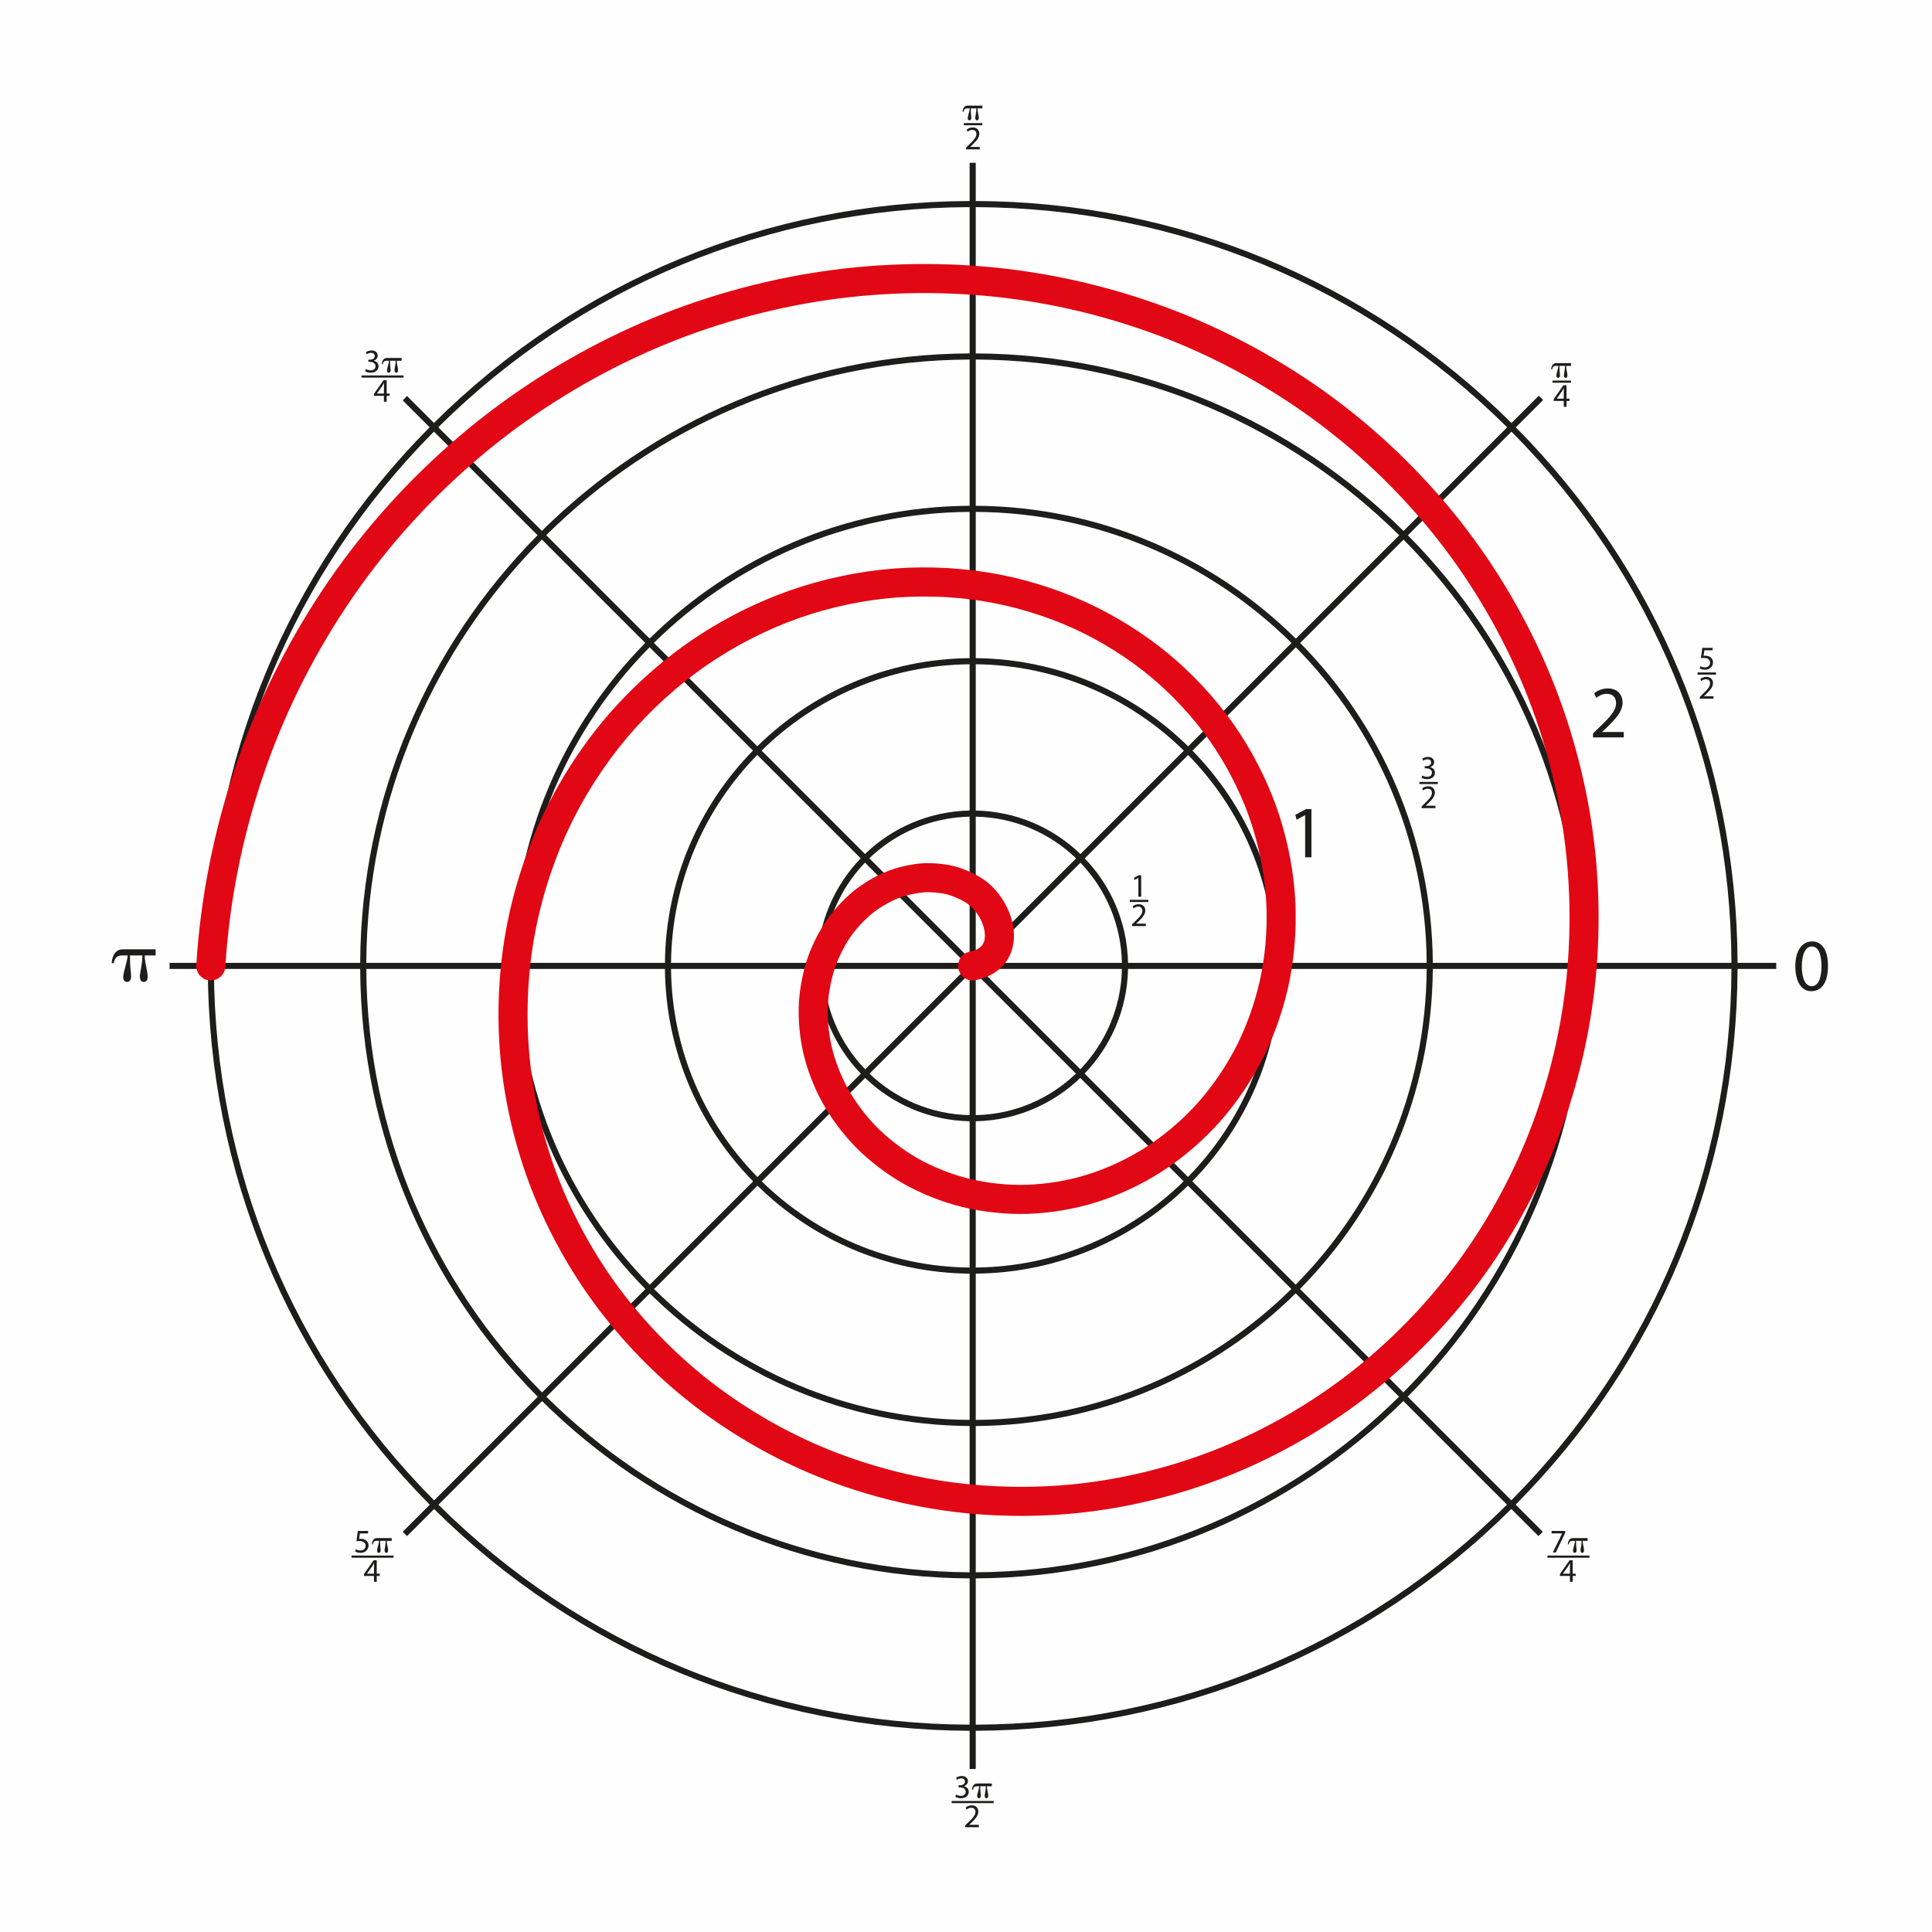 <?xml version="1.0" encoding="UTF-8"?>
<!-- Generated by Pixelmator Pro 3.7 -->
<svg width="2633" height="2633" viewBox="0 0 2633 2633" xmlns="http://www.w3.org/2000/svg">
    <g id="Archimedean-spiral-on-white-background">
        <path id="Path" fill="#fefefe" stroke="none" d="M 2633.114 2633.262 L -2091.295 2633.262 L -2091.295 -0.596 L 2633.114 -0.596 L 2633.114 2633.262 Z"/>
        <g id="Group">
            <path id="path1" fill="#1d1d1b" stroke="none" d="M 1778.678 1111.012 L 1778.474 1111.012 L 1767.065 1117.17 L 1765.348 1110.406 L 1779.687 1102.734 L 1787.259 1102.734 L 1787.259 1168.359 L 1778.678 1168.359 L 1778.678 1111.012 Z"/>
        </g>
        <g id="g1">
            <path id="path2" fill="#1d1d1b" stroke="none" d="M 2491.247 1316.229 C 2491.247 1338.541 2482.967 1350.858 2468.428 1350.858 C 2455.606 1350.858 2446.923 1338.844 2446.719 1317.136 C 2446.719 1295.127 2456.213 1283.011 2469.539 1283.011 C 2483.369 1283.011 2491.247 1295.328 2491.247 1316.229 Z M 2455.606 1317.238 C 2455.606 1334.299 2460.855 1343.992 2468.932 1343.992 C 2478.019 1343.992 2482.36 1333.392 2482.36 1316.632 C 2482.36 1300.478 2478.222 1289.876 2469.034 1289.876 C 2461.258 1289.876 2455.606 1299.367 2455.606 1317.238 Z"/>
        </g>
        <g id="g2">
            <path id="path3" fill="#1d1d1b" stroke="none" d="M 2141.043 498.622 L 2134.33 498.622 C 2134.33 503.446 2136.132 507.907 2136.132 511.47 C 2136.132 513.407 2135.68 514.896 2133.695 514.896 C 2131.713 514.896 2131.351 512.913 2131.351 511.378 C 2131.351 509.035 2132.885 504.302 2132.885 498.622 L 2125.268 498.622 C 2125.268 507.051 2125.988 509.08 2125.988 511.785 C 2125.988 513.091 2125.357 514.896 2123.465 514.896 C 2121.797 514.896 2121.122 513.633 2121.122 511.964 C 2121.122 508.719 2123.823 502.048 2123.823 498.622 L 2120.218 498.622 C 2117.695 498.622 2115.938 499.885 2115.307 503.356 L 2114.042 503.356 C 2114.314 498.396 2116.702 494.836 2120.849 494.836 L 2141.043 494.836 L 2141.043 498.622 Z"/>
        </g>
        <g id="g3">
            <path id="path4" fill="#1d1d1b" stroke="none" d="M 2171.032 1004.948 L 2171.032 999.495 L 2177.998 992.73 C 2194.758 976.78 2202.331 968.298 2202.432 958.404 C 2202.432 951.741 2199.202 945.583 2189.408 945.583 C 2183.451 945.583 2178.502 948.61 2175.475 951.135 L 2172.647 944.875 C 2177.188 941.037 2183.65 938.212 2191.227 938.212 C 2205.362 938.212 2211.315 947.904 2211.315 957.293 C 2211.315 969.409 2202.53 979.203 2188.699 992.529 L 2183.451 997.375 L 2183.451 997.576 L 2212.931 997.576 L 2212.931 1004.948 L 2171.032 1004.948 Z"/>
        </g>
        <g id="g4">
            <path id="path5" fill="#1d1d1b" stroke="none" d="M 1551.424 1196.5 L 1551.334 1196.5 L 1546.24 1199.251 L 1545.474 1196.23 L 1551.875 1192.803 L 1555.256 1192.803 L 1555.256 1222.104 L 1551.424 1222.104 L 1551.424 1196.5 Z"/>
        </g>
        <g id="g5">
            <path id="path6" fill="#1d1d1b" stroke="none" d="M 1542.87 1262.074 L 1542.87 1259.641 L 1545.983 1256.62 C 1553.466 1249.497 1556.843 1245.711 1556.892 1241.294 C 1556.892 1238.319 1555.448 1235.569 1551.074 1235.569 C 1548.416 1235.569 1546.207 1236.922 1544.856 1238.049 L 1543.594 1235.253 C 1545.621 1233.54 1548.506 1232.279 1551.887 1232.279 C 1558.198 1232.279 1560.855 1236.606 1560.855 1240.797 C 1560.855 1246.207 1556.937 1250.579 1550.76 1256.53 L 1548.416 1258.693 L 1548.416 1258.785 L 1561.58 1258.785 L 1561.58 1262.074 L 1542.87 1262.074 Z"/>
        </g>
        <g id="g6">
            <path id="path7" fill="#1d1d1b" stroke="none" d="M 1564.956 1229.255 L 1539.749 1229.255 L 1539.749 1226.325 L 1564.956 1226.325 L 1564.956 1229.255 Z"/>
        </g>
        <g id="g7">
            <path id="path8" fill="#1d1d1b" stroke="none" d="M 2333.971 886.262 L 2322.79 886.262 L 2321.663 893.79 C 2322.338 893.7 2322.973 893.609 2324.051 893.609 C 2326.305 893.609 2328.559 894.105 2330.362 895.188 C 2332.661 896.494 2334.557 899.019 2334.557 902.715 C 2334.557 908.44 2330.004 912.723 2323.648 912.723 C 2320.446 912.723 2317.74 911.822 2316.344 910.919 L 2317.337 907.9 C 2318.554 908.62 2320.942 909.523 2323.604 909.523 C 2327.343 909.523 2330.545 907.088 2330.545 903.167 C 2330.501 899.379 2327.974 896.675 2322.114 896.675 C 2320.446 896.675 2319.14 896.856 2318.057 896.99 L 2319.949 882.926 L 2333.971 882.926 L 2333.971 886.262 Z"/>
        </g>
        <g id="g8">
            <path id="path9" fill="#1d1d1b" stroke="none" d="M 2316.54 952.197 L 2316.54 949.763 L 2319.648 946.742 C 2327.131 939.619 2330.513 935.833 2330.557 931.416 C 2330.557 928.442 2329.117 925.691 2324.743 925.691 C 2322.082 925.691 2319.876 927.044 2318.521 928.171 L 2317.26 925.376 C 2319.29 923.663 2322.175 922.401 2325.553 922.401 C 2331.864 922.401 2334.525 926.729 2334.525 930.92 C 2334.525 936.33 2330.602 940.702 2324.426 946.652 L 2322.082 948.815 L 2322.082 948.907 L 2335.245 948.907 L 2335.245 952.197 L 2316.54 952.197 Z"/>
        </g>
        <g id="g9">
            <path id="path10" fill="#1d1d1b" stroke="none" d="M 2338.631 919.376 L 2313.42 919.376 L 2313.42 916.446 L 2338.631 916.446 L 2338.631 919.376 Z"/>
        </g>
        <g id="g10">
            <path id="path11" fill="#1d1d1b" stroke="none" d="M 2131.151 554.414 L 2131.151 546.435 L 2117.536 546.435 L 2117.536 543.82 L 2130.61 525.113 L 2134.891 525.113 L 2134.891 543.326 L 2138.993 543.326 L 2138.993 546.435 L 2134.891 546.435 L 2134.891 554.414 L 2131.151 554.414 Z M 2131.151 543.326 L 2131.151 533.544 C 2131.151 532.01 2131.197 530.478 2131.286 528.946 L 2131.151 528.946 C 2130.248 530.66 2129.528 531.921 2128.714 533.274 L 2121.548 543.235 L 2121.548 543.326 L 2131.151 543.326 Z"/>
        </g>
        <g id="g11">
            <path id="path12" fill="#1d1d1b" stroke="none" d="M 2140.979 521.595 L 2115.768 521.595 L 2115.768 518.665 L 2140.979 518.665 L 2140.979 521.595 Z"/>
        </g>
        <g id="g12">
            <path id="path13" fill="#1d1d1b" stroke="none" d="M 1338.813 147.721 L 1332.095 147.721 C 1332.095 152.545 1333.898 157.006 1333.898 160.569 C 1333.898 162.505 1333.447 163.995 1331.465 163.995 C 1329.483 163.995 1329.121 162.011 1329.121 160.477 C 1329.121 158.133 1330.655 153.401 1330.655 147.721 L 1323.034 147.721 C 1323.034 156.15 1323.758 158.178 1323.758 160.884 C 1323.758 162.19 1323.127 163.995 1321.231 163.995 C 1319.563 163.995 1318.888 162.731 1318.888 161.063 C 1318.888 157.818 1321.594 151.147 1321.594 147.721 L 1317.988 147.721 C 1315.461 147.721 1313.704 148.984 1313.073 152.455 L 1311.812 152.455 C 1312.08 147.495 1314.473 143.935 1318.619 143.935 L 1338.813 143.935 L 1338.813 147.721 Z"/>
        </g>
        <g id="g13">
            <path id="path14" fill="#1d1d1b" stroke="none" d="M 212.125 1302.119 L 197.224 1302.119 C 197.224 1312.821 201.224 1322.721 201.224 1330.623 C 201.224 1334.922 200.223 1338.224 195.822 1338.224 C 191.424 1338.224 190.622 1333.823 190.622 1330.421 C 190.622 1325.221 194.024 1314.721 194.024 1302.119 L 177.121 1302.119 C 177.121 1320.82 178.722 1325.321 178.722 1331.323 C 178.722 1334.222 177.323 1338.224 173.122 1338.224 C 169.421 1338.224 167.921 1335.422 167.921 1331.721 C 167.921 1324.521 173.921 1309.72 173.921 1302.119 L 165.921 1302.119 C 160.32 1302.119 156.42 1304.921 155.02 1312.622 L 152.219 1312.622 C 152.819 1301.619 158.121 1293.719 167.321 1293.719 L 212.125 1293.719 L 212.125 1302.119 Z"/>
        </g>
        <g id="g14">
            <path id="path15" fill="#1d1d1b" stroke="none" d="M 1316.658 203.513 L 1316.658 201.08 L 1319.771 198.058 C 1327.253 190.936 1330.631 187.15 1330.679 182.732 C 1330.679 179.758 1329.235 177.008 1324.861 177.008 C 1322.204 177.008 1319.994 178.36 1318.644 179.488 L 1317.382 176.692 C 1319.409 174.979 1322.293 173.718 1325.675 173.718 C 1331.986 173.718 1334.643 178.045 1334.643 182.236 C 1334.643 187.646 1330.724 192.018 1324.548 197.969 L 1322.204 200.132 L 1322.204 200.223 L 1335.367 200.223 L 1335.367 203.513 L 1316.658 203.513 Z"/>
        </g>
        <g id="g15">
            <path id="path16" fill="#1d1d1b" stroke="none" d="M 1338.75 170.693 L 1313.539 170.693 L 1313.539 167.763 L 1338.75 167.763 L 1338.75 170.693 Z"/>
        </g>
        <g id="g16">
            <path id="path17" fill="#1d1d1b" stroke="none" d="M 498.673 502.899 C 499.8 503.621 502.412 504.748 505.163 504.748 C 510.257 504.748 511.836 501.501 511.791 499.067 C 511.746 494.966 508.048 493.208 504.219 493.208 L 502.01 493.208 L 502.01 490.232 L 504.219 490.232 C 507.104 490.232 510.754 488.745 510.754 485.274 C 510.754 482.93 509.264 480.857 505.615 480.857 C 503.271 480.857 501.016 481.893 499.755 482.795 L 498.717 479.911 C 500.251 478.784 503.226 477.656 506.379 477.656 C 512.149 477.656 514.766 481.083 514.766 484.643 C 514.766 487.662 512.963 490.232 509.354 491.54 L 509.354 491.63 C 512.963 492.352 515.893 495.055 515.893 499.157 C 515.893 503.844 512.239 507.948 505.208 507.948 C 501.92 507.948 499.035 506.91 497.59 505.965 L 498.673 502.899 Z"/>
            <path id="path18" fill="#1d1d1b" stroke="none" d="M 547.362 491.63 L 540.644 491.63 C 540.644 496.453 542.447 500.915 542.447 504.478 C 542.447 506.414 541.996 507.903 540.014 507.903 C 538.032 507.903 537.67 505.92 537.67 504.386 C 537.67 502.042 539.204 497.31 539.204 491.63 L 531.583 491.63 C 531.583 500.058 532.307 502.087 532.307 504.792 C 532.307 506.099 531.677 507.903 529.78 507.903 C 528.112 507.903 527.437 506.64 527.437 504.972 C 527.437 501.727 530.142 495.055 530.142 491.63 L 526.537 491.63 C 524.011 491.63 522.253 492.893 521.622 496.364 L 520.361 496.364 C 520.629 491.404 523.021 487.843 527.168 487.843 L 547.362 487.843 L 547.362 491.63 Z"/>
        </g>
        <g id="g17">
            <path id="path19" fill="#1d1d1b" stroke="none" d="M 523.243 547.422 L 523.243 539.442 L 509.628 539.442 L 509.628 536.828 L 522.702 518.121 L 526.983 518.121 L 526.983 536.334 L 531.086 536.334 L 531.086 539.442 L 526.983 539.442 L 526.983 547.422 L 523.243 547.422 Z M 523.243 536.334 L 523.243 526.552 C 523.243 525.018 523.288 523.486 523.378 521.954 L 523.243 521.954 C 522.34 523.667 521.62 524.928 520.808 526.281 L 513.641 536.242 L 513.641 536.334 L 523.243 536.334 Z"/>
        </g>
        <g id="g18">
            <path id="path20" fill="#1d1d1b" stroke="none" d="M 549.88 514.602 L 492.638 514.602 L 492.638 511.672 L 549.88 511.672 L 549.88 514.602 Z"/>
        </g>
        <g id="g19">
            <path id="path21" fill="#1d1d1b" stroke="none" d="M 1303.019 2445.666 C 1304.146 2446.388 1306.762 2447.516 1309.513 2447.516 C 1314.603 2447.516 1316.181 2444.269 1316.137 2441.835 C 1316.092 2437.733 1312.394 2435.975 1308.564 2435.975 L 1306.355 2435.975 L 1306.355 2432.999 L 1308.564 2432.999 C 1311.449 2432.999 1315.099 2431.511 1315.099 2428.041 C 1315.099 2425.697 1313.614 2423.624 1309.96 2423.624 C 1307.616 2423.624 1305.362 2424.66 1304.101 2425.563 L 1303.063 2422.678 C 1304.597 2421.551 1307.571 2420.424 1310.725 2420.424 C 1316.495 2420.424 1319.111 2423.85 1319.111 2427.411 C 1319.111 2430.429 1317.309 2432.999 1313.704 2434.307 L 1313.704 2434.397 C 1317.309 2435.119 1320.239 2437.823 1320.239 2441.925 C 1320.239 2446.612 1316.584 2450.716 1309.553 2450.716 C 1306.266 2450.716 1303.381 2449.678 1301.936 2448.732 L 1303.019 2445.666 Z"/>
            <path id="path22" fill="#1d1d1b" stroke="none" d="M 1351.708 2434.397 L 1344.994 2434.397 C 1344.994 2439.22 1346.793 2443.682 1346.793 2447.245 C 1346.793 2449.182 1346.345 2450.671 1344.359 2450.671 C 1342.378 2450.671 1342.016 2448.687 1342.016 2447.153 C 1342.016 2444.809 1343.55 2440.077 1343.55 2434.397 L 1335.928 2434.397 C 1335.928 2442.826 1336.653 2444.854 1336.653 2447.56 C 1336.653 2448.866 1336.022 2450.671 1334.13 2450.671 C 1332.462 2450.671 1331.787 2449.408 1331.787 2447.739 C 1331.787 2444.494 1334.488 2437.823 1334.488 2434.397 L 1330.883 2434.397 C 1328.36 2434.397 1326.602 2435.66 1325.968 2439.131 L 1324.706 2439.131 C 1324.975 2434.171 1327.367 2430.61 1331.513 2430.61 L 1351.708 2430.61 L 1351.708 2434.397 Z"/>
        </g>
        <g id="g20">
            <path id="path23" fill="#1d1d1b" stroke="none" d="M 1315.327 2490.189 L 1315.327 2487.756 L 1318.436 2484.734 C 1325.919 2477.612 1329.3 2473.825 1329.345 2469.409 C 1329.345 2466.434 1327.905 2463.683 1323.53 2463.683 C 1320.869 2463.683 1318.664 2465.036 1317.309 2466.163 L 1316.047 2463.368 C 1318.078 2461.655 1320.963 2460.394 1324.34 2460.394 C 1330.651 2460.394 1333.312 2464.721 1333.312 2468.912 C 1333.312 2474.322 1329.39 2478.694 1323.213 2484.645 L 1320.869 2486.807 L 1320.869 2486.899 L 1334.032 2486.899 L 1334.032 2490.189 L 1315.327 2490.189 Z"/>
        </g>
        <g id="g21">
            <path id="path24" fill="#1d1d1b" stroke="none" d="M 1354.226 2457.37 L 1296.984 2457.37 L 1296.984 2454.44 L 1354.226 2454.44 L 1354.226 2457.37 Z"/>
        </g>
        <g id="g22">
            <path id="path25" fill="#1d1d1b" stroke="none" d="M 501.669 2089.794 L 490.49 2089.794 L 489.363 2097.322 C 490.038 2097.232 490.671 2097.141 491.751 2097.141 C 494.006 2097.141 496.26 2097.637 498.062 2098.719 C 500.362 2100.026 502.256 2102.551 502.256 2106.248 C 502.256 2111.972 497.702 2116.255 491.346 2116.255 C 488.146 2116.255 485.44 2115.354 484.045 2114.45 L 485.035 2111.431 C 486.252 2112.152 488.641 2113.055 491.302 2113.055 C 495.043 2113.055 498.244 2110.62 498.244 2106.699 C 498.198 2102.911 495.674 2100.207 489.814 2100.207 C 488.146 2100.207 486.838 2100.388 485.756 2100.522 L 487.65 2086.458 L 501.669 2086.458 L 501.669 2089.794 Z"/>
            <path id="path26" fill="#1d1d1b" stroke="none" d="M 533.815 2099.936 L 527.099 2099.936 C 527.099 2104.76 528.901 2109.222 528.901 2112.784 C 528.901 2114.721 528.45 2116.21 526.466 2116.21 C 524.484 2116.21 524.122 2114.227 524.122 2112.693 C 524.122 2110.349 525.656 2105.617 525.656 2099.936 L 518.037 2099.936 C 518.037 2108.365 518.759 2110.394 518.759 2113.1 C 518.759 2114.406 518.129 2116.21 516.234 2116.21 C 514.566 2116.21 513.891 2114.947 513.891 2113.279 C 513.891 2110.034 516.595 2103.363 516.595 2099.936 L 512.99 2099.936 C 510.465 2099.936 508.707 2101.2 508.076 2104.67 L 506.813 2104.67 C 507.083 2099.71 509.474 2096.15 513.62 2096.15 L 533.815 2096.15 L 533.815 2099.936 Z"/>
        </g>
        <g id="g23">
            <path id="path27" fill="#1d1d1b" stroke="none" d="M 509.696 2155.73 L 509.696 2147.751 L 496.081 2147.751 L 496.081 2145.137 L 509.154 2126.429 L 513.435 2126.429 L 513.435 2144.643 L 517.539 2144.643 L 517.539 2147.751 L 513.435 2147.751 L 513.435 2155.73 L 509.696 2155.73 Z M 509.696 2144.643 L 509.696 2134.861 C 509.696 2133.327 509.74 2131.795 509.83 2130.262 L 509.696 2130.262 C 508.792 2131.976 508.072 2133.237 507.26 2134.59 L 500.093 2144.551 L 500.093 2144.643 L 509.696 2144.643 Z"/>
        </g>
        <g id="g24">
            <path id="path28" fill="#1d1d1b" stroke="none" d="M 536.333 2122.91 L 479.09 2122.91 L 479.09 2119.98 L 536.333 2119.98 L 536.333 2122.91 Z"/>
        </g>
        <g id="g25">
            <path id="path29" fill="#1d1d1b" stroke="none" d="M 2133.08 2086.458 L 2133.08 2089.072 L 2120.324 2115.759 L 2116.222 2115.759 L 2128.934 2089.839 L 2128.934 2089.75 L 2114.599 2089.75 L 2114.599 2086.458 L 2133.08 2086.458 Z"/>
            <path id="path30" fill="#1d1d1b" stroke="none" d="M 2163.691 2099.936 L 2156.978 2099.936 C 2156.978 2104.76 2158.78 2109.222 2158.78 2112.784 C 2158.78 2114.721 2158.329 2116.21 2156.343 2116.21 C 2154.361 2116.21 2153.999 2114.227 2153.999 2112.693 C 2153.999 2110.349 2155.533 2105.617 2155.533 2099.936 L 2147.916 2099.936 C 2147.916 2108.365 2148.636 2110.394 2148.636 2113.1 C 2148.636 2114.406 2148.005 2116.21 2146.113 2116.21 C 2144.445 2116.21 2143.769 2114.947 2143.769 2113.279 C 2143.769 2110.034 2146.471 2103.363 2146.471 2099.936 L 2142.866 2099.936 C 2140.343 2099.936 2138.585 2101.2 2137.955 2104.67 L 2136.689 2104.67 C 2136.962 2099.71 2139.351 2096.15 2143.497 2096.15 L 2163.691 2096.15 L 2163.691 2099.936 Z"/>
        </g>
        <g id="g26">
            <path id="path31" fill="#1d1d1b" stroke="none" d="M 2139.566 2155.73 L 2139.566 2147.751 L 2125.951 2147.751 L 2125.951 2145.137 L 2139.025 2126.429 L 2143.306 2126.429 L 2143.306 2144.643 L 2147.412 2144.643 L 2147.412 2147.751 L 2143.306 2147.751 L 2143.306 2155.73 L 2139.566 2155.73 Z M 2139.566 2144.643 L 2139.566 2134.861 C 2139.566 2133.327 2139.611 2131.795 2139.701 2130.262 L 2139.566 2130.262 C 2138.663 2131.976 2137.943 2133.237 2137.133 2134.59 L 2129.964 2144.551 L 2129.964 2144.643 L 2139.566 2144.643 Z"/>
        </g>
        <g id="g27">
            <path id="path32" fill="#1d1d1b" stroke="none" d="M 2166.206 2122.91 L 2108.963 2122.91 L 2108.963 2119.98 L 2166.206 2119.98 L 2166.206 2122.91 Z"/>
        </g>
        <g id="g28">
            <path id="path33" fill="#1d1d1b" stroke="none" d="M 1938.382 1056.838 C 1939.509 1057.56 1942.121 1058.687 1944.872 1058.687 C 1949.966 1058.687 1951.546 1055.44 1951.501 1053.006 C 1951.456 1048.905 1947.757 1047.147 1943.928 1047.147 L 1941.719 1047.147 L 1941.719 1044.17 L 1943.928 1044.17 C 1946.813 1044.17 1950.463 1042.683 1950.463 1039.213 C 1950.463 1036.869 1948.974 1034.795 1945.324 1034.795 C 1942.98 1034.795 1940.726 1035.831 1939.464 1036.735 L 1938.427 1033.85 C 1939.961 1032.723 1942.935 1031.595 1946.089 1031.595 C 1951.858 1031.595 1954.475 1035.021 1954.475 1038.582 C 1954.475 1041.601 1952.673 1044.17 1949.063 1045.479 L 1949.063 1045.568 C 1952.673 1046.29 1955.602 1048.994 1955.602 1053.096 C 1955.602 1057.783 1951.948 1061.887 1944.917 1061.887 C 1941.629 1061.887 1938.744 1060.85 1937.3 1059.903 L 1938.382 1056.838 Z"/>
        </g>
        <g id="g29">
            <path id="path34" fill="#1d1d1b" stroke="none" d="M 1937.491 1101.36 L 1937.491 1098.927 L 1940.604 1095.906 C 1948.087 1088.783 1951.464 1084.997 1951.513 1080.58 C 1951.513 1077.605 1950.069 1074.855 1945.694 1074.855 C 1943.037 1074.855 1940.828 1076.208 1939.477 1077.335 L 1938.215 1074.54 C 1940.242 1072.827 1943.126 1071.565 1946.508 1071.565 C 1952.819 1071.565 1955.476 1075.892 1955.476 1080.084 C 1955.476 1085.493 1951.558 1089.865 1945.381 1095.816 L 1943.037 1097.979 L 1943.037 1098.071 L 1956.2 1098.071 L 1956.2 1101.36 L 1937.491 1101.36 Z"/>
        </g>
        <g id="g30">
            <path id="path35" fill="#1d1d1b" stroke="none" d="M 1959.58 1068.54 L 1934.372 1068.54 L 1934.372 1065.611 L 1959.58 1065.611 L 1959.58 1068.54 Z"/>
        </g>
        <path id="path36" fill="#1d1d1b" stroke="none" d="M 2420.719 1320.53 L 2420.719 1312.196 L 2368.023 1312.196 C 2366.951 1036.763 2259.761 777.914 2065.805 582.362 L 2103.002 545.166 L 2097.11 539.273 L 2059.917 576.467 C 1864.326 382.316 1605.35 275.016 1329.772 273.943 L 1329.772 221.866 L 1321.439 221.866 L 1321.439 273.943 C 1045.903 275.016 786.964 382.284 591.385 576.378 L 554.715 539.709 L 548.823 545.601 L 585.494 582.272 C 391.483 777.835 284.258 1036.721 283.186 1312.196 L 231.109 1312.196 L 231.109 1320.53 L 283.186 1320.53 C 284.259 1596.106 391.562 1855.087 585.71 2050.673 L 548.823 2087.561 L 554.715 2093.452 L 591.606 2056.562 C 787.16 2250.518 1046.007 2357.708 1321.439 2358.781 L 1321.439 2410.857 L 1329.772 2410.857 L 1329.772 2358.781 C 1605.247 2357.708 1864.131 2250.486 2059.696 2056.473 L 2096.675 2093.452 L 2102.567 2087.561 L 2065.589 2050.583 C 2259.682 1855.007 2366.951 1596.064 2368.023 1320.53 L 2420.719 1320.53 Z M 2359.69 1312.196 L 2160.33 1312.196 C 2159.213 1085.27 2067.1 879.482 1918.67 729.497 L 2059.912 588.256 C 2252.294 782.234 2358.618 1038.99 2359.69 1312.196 Z M 1329.772 1112.982 C 1382.806 1114.056 1430.901 1135.498 1466.566 1169.817 L 1329.772 1306.612 L 1329.772 1112.982 Z M 1321.439 1306.432 L 1184.736 1169.73 C 1220.393 1135.462 1268.45 1114.055 1321.439 1112.982 L 1321.439 1306.432 Z M 1315.418 1312.196 L 1122.224 1312.196 C 1123.297 1259.272 1144.653 1211.268 1178.847 1175.625 L 1315.418 1312.196 Z M 1315.854 1320.53 L 1179.06 1457.323 C 1144.741 1421.658 1123.299 1373.564 1122.224 1320.53 L 1315.854 1320.53 Z M 1321.439 1326.729 L 1321.439 1519.742 C 1268.56 1518.671 1220.593 1497.35 1184.96 1463.208 L 1321.439 1326.729 Z M 1329.772 1326.55 L 1466.343 1463.12 C 1430.7 1497.314 1382.696 1518.67 1329.772 1519.742 L 1329.772 1326.55 Z M 1335.536 1320.53 L 1528.987 1320.53 C 1527.913 1373.518 1506.506 1421.576 1472.238 1457.232 L 1335.536 1320.53 Z M 1335.971 1312.196 L 1472.451 1175.717 C 1506.594 1211.35 1527.915 1259.318 1528.987 1312.196 L 1335.971 1312.196 Z M 1472.456 1163.927 C 1435.28 1128.101 1385.103 1105.725 1329.772 1104.648 L 1329.772 905.275 C 1440.059 906.377 1540.075 951.111 1613.365 1023.019 L 1472.456 1163.927 Z M 1321.439 1104.648 C 1266.153 1105.725 1216.013 1128.064 1178.846 1163.84 L 1037.937 1022.93 C 1111.219 951.075 1211.198 906.377 1321.439 905.275 L 1321.439 1104.648 Z M 1172.958 1169.735 C 1137.255 1206.889 1114.966 1256.975 1113.891 1312.196 L 914.517 1312.196 C 915.619 1202.02 960.265 1102.094 1032.046 1028.824 L 1172.958 1169.735 Z M 1113.891 1320.53 C 1114.968 1375.86 1137.344 1426.037 1173.171 1463.213 L 1032.262 1604.121 C 960.354 1530.832 915.62 1430.815 914.517 1320.53 L 1113.891 1320.53 Z M 1179.07 1469.098 C 1216.215 1504.748 1266.264 1527.001 1321.439 1528.075 L 1321.439 1727.449 C 1211.309 1726.348 1111.42 1681.738 1038.158 1610.01 L 1179.07 1469.098 Z M 1329.772 1528.075 C 1384.992 1527 1435.079 1504.712 1472.232 1469.01 L 1613.144 1609.921 C 1539.874 1681.702 1439.948 1726.348 1329.772 1727.449 L 1329.772 1528.075 Z M 1478.127 1463.121 C 1513.903 1425.954 1536.244 1375.815 1537.32 1320.53 L 1736.694 1320.53 C 1735.591 1430.77 1690.893 1530.75 1619.037 1604.031 L 1478.127 1463.121 Z M 1537.32 1312.196 C 1536.246 1257.02 1513.992 1206.971 1478.341 1169.827 L 1619.253 1028.915 C 1690.983 1102.176 1735.593 1202.066 1736.694 1312.196 L 1537.32 1312.196 Z M 1619.254 1017.13 C 1544.455 943.713 1442.355 898.045 1329.772 896.942 L 1329.772 697.621 C 1497.307 698.734 1649.231 766.751 1760.128 876.255 L 1619.254 1017.13 Z M 1321.439 896.942 C 1208.901 898.044 1106.838 943.677 1032.047 1017.041 L 891.173 876.166 C 1002.063 766.715 1153.95 698.734 1321.439 697.621 L 1321.439 896.942 Z M 1026.157 1022.935 C 952.867 1097.714 907.286 1199.723 906.184 1312.196 L 706.864 1312.196 C 707.976 1144.772 775.906 992.938 885.282 882.06 L 1026.157 1022.935 Z M 906.184 1320.53 C 907.287 1433.112 952.956 1535.212 1026.373 1610.011 L 885.499 1750.885 C 775.994 1639.988 707.977 1488.064 706.864 1320.53 L 906.184 1320.53 Z M 1032.269 1615.899 C 1107.04 1689.136 1209.012 1734.681 1321.439 1735.782 L 1321.439 1935.103 C 1154.061 1933.991 1002.265 1866.098 891.394 1756.773 L 1032.269 1615.899 Z M 1329.772 1735.782 C 1442.244 1734.68 1544.254 1689.1 1619.033 1615.81 L 1759.907 1756.685 C 1649.029 1866.061 1497.195 1933.99 1329.772 1935.103 L 1329.772 1735.782 Z M 1624.927 1609.92 C 1698.291 1535.129 1743.924 1433.067 1745.027 1320.53 L 1944.347 1320.53 C 1943.235 1488.018 1875.253 1639.905 1765.801 1750.795 L 1624.927 1609.92 Z M 1745.027 1312.196 C 1743.926 1199.769 1698.381 1097.796 1625.142 1023.025 L 1766.017 882.151 C 1875.342 993.021 1943.236 1144.817 1944.347 1312.196 L 1745.027 1312.196 Z M 1766.019 870.365 C 1653.612 759.353 1499.605 690.401 1329.772 689.288 L 1329.772 489.967 C 1554.557 491.085 1758.392 582.389 1906.892 729.491 L 1766.019 870.365 Z M 1321.439 689.288 C 1151.651 690.4 997.681 759.316 885.283 870.276 L 744.408 729.402 C 892.902 582.352 1096.7 491.085 1321.439 489.967 L 1321.439 689.288 Z M 879.392 876.17 C 768.507 988.557 699.643 1142.475 698.53 1312.196 L 499.21 1312.196 C 500.327 1087.522 591.543 883.778 738.518 735.295 L 879.392 876.17 Z M 698.53 1320.53 C 699.644 1490.362 768.595 1644.37 879.608 1756.776 L 738.734 1897.65 C 591.631 1749.149 500.328 1545.314 499.21 1320.53 L 698.53 1320.53 Z M 885.504 1762.664 C 997.883 1873.496 1151.762 1942.324 1321.439 1943.436 L 1321.439 2142.757 C 1096.811 2141.639 893.104 2050.46 744.629 1903.539 L 885.504 1762.664 Z M 1329.772 1943.436 C 1499.494 1942.324 1653.411 1873.46 1765.798 1762.576 L 1906.671 1903.449 C 1758.189 2050.424 1554.446 2141.639 1329.772 2142.757 L 1329.772 1943.436 Z M 1771.691 1756.685 C 1882.652 1644.287 1951.568 1490.316 1952.681 1320.53 L 2151.997 1320.53 C 2150.879 1545.268 2059.613 1749.065 1912.565 1897.559 L 1771.691 1756.685 Z M 1952.681 1312.196 C 1951.569 1142.52 1882.741 988.64 1771.907 876.26 L 1912.781 735.387 C 2059.702 883.862 2150.88 1087.568 2151.997 1312.196 L 1952.681 1312.196 Z M 2054.023 582.361 L 1912.782 723.601 C 1762.772 574.99 1556.854 482.752 1329.772 481.634 L 1329.772 282.277 C 1603.125 283.35 1860.011 389.784 2054.023 582.361 Z M 1321.439 282.277 L 1321.439 481.634 C 1094.403 482.752 888.521 574.953 738.518 723.512 L 597.278 582.271 C 791.281 389.751 1048.128 283.349 1321.439 282.277 Z M 591.387 588.165 L 732.628 729.405 C 584.144 879.397 491.994 1085.225 490.876 1312.196 L 291.519 1312.196 C 292.592 1038.948 398.947 782.152 591.387 588.165 Z M 291.519 1320.53 L 490.876 1320.53 C 491.995 1547.611 584.233 1753.529 732.844 1903.54 L 591.603 2044.78 C 399.025 1850.767 292.592 1593.88 291.519 1320.53 Z M 597.499 2050.669 L 738.74 1909.428 C 888.724 2057.859 1094.514 2149.973 1321.439 2151.09 L 1321.439 2350.447 C 1048.232 2349.375 791.476 2243.051 597.499 2050.669 Z M 1329.772 2350.447 L 1329.772 2151.09 C 1556.743 2149.973 1762.57 2057.823 1912.561 1909.338 L 2053.802 2050.579 C 1859.816 2243.018 1603.022 2349.375 1329.772 2350.447 Z M 2059.695 2044.689 L 1918.454 1903.448 C 2067.012 1753.445 2159.212 1547.565 2160.33 1320.53 L 2359.69 1320.53 C 2358.617 1593.837 2252.216 1850.686 2059.695 2044.689 Z"/>
        <g id="g31">
            <path id="path37" fill="#e20714" stroke="none" d="M 1391.938 2065.934 C 1369.311 2065.934 1346.589 2064.925 1323.848 2062.902 C 1260.086 2057.238 1196.594 2042.899 1135.127 2020.283 C 1076.468 1998.699 1020.255 1968.993 968.045 1931.988 C 918.269 1896.702 872.867 1854.38 833.105 1806.197 C 795.234 1760.312 763.26 1708.884 738.073 1653.342 C 714.119 1600.512 697.133 1543.963 687.585 1485.263 C 678.511 1429.506 676.942 1371.995 682.919 1314.324 C 688.592 1259.617 701.767 1205.163 722.083 1152.48 C 741.328 1102.569 767.573 1054.789 800.088 1010.465 C 830.838 968.546 867.634 930.395 909.451 897.072 C 948.945 865.604 993.163 839.206 1040.872 818.613 C 1085.864 799.192 1134 785.723 1183.951 778.584 C 1230.977 771.862 1279.455 771.516 1328.047 777.563 C 1373.705 783.243 1419.115 795.267 1463.016 813.301 C 1503.616 829.982 1544.05 853.409 1579.955 881.05 C 1613.553 906.915 1645.303 939.066 1671.777 974.025 C 1696.488 1006.667 1717.878 1044.708 1733.638 1084.035 C 1748.318 1120.693 1758.528 1161.535 1763.159 1202.152 C 1767.471 1239.91 1766.548 1280.46 1760.489 1319.411 C 1754.878 1355.513 1743.684 1392.893 1728.116 1427.504 C 1713.724 1459.502 1693.822 1491.263 1670.56 1519.354 C 1649.116 1545.251 1622.606 1569.533 1593.9 1589.573 C 1567.533 1607.987 1536.873 1623.618 1505.236 1634.775 C 1476.277 1644.992 1444.05 1651.544 1412.039 1653.718 C 1382.84 1655.71 1351.558 1653.464 1321.581 1647.251 C 1294.331 1641.599 1266.243 1631.524 1240.348 1618.115 C 1217.252 1606.152 1193.558 1589.28 1173.62 1570.607 C 1155.663 1553.787 1138.427 1532.307 1125.081 1510.125 C 1113.125 1490.25 1103.031 1466.29 1096.663 1442.655 C 1090.986 1421.575 1088.085 1397.279 1088.496 1374.238 C 1088.854 1354.093 1092.691 1330.855 1099.027 1310.487 C 1104.621 1292.504 1114.184 1272.682 1125.26 1256.097 C 1134.842 1241.752 1148.998 1226.224 1163.13 1214.565 C 1175.455 1204.39 1192.195 1194.433 1207.901 1187.937 C 1223.949 1181.294 1242.577 1177.799 1254.654 1176.741 C 1270.608 1175.355 1288.366 1177.66 1298.726 1180.063 C 1312.064 1183.162 1327.429 1190.348 1336.059 1195.715 C 1366.804 1214.273 1386.58 1254.425 1380.851 1286.985 C 1376.371 1312.443 1357.633 1330.234 1329.438 1335.799 C 1318.688 1337.927 1308.283 1330.932 1306.168 1320.202 C 1304.052 1309.47 1311.034 1299.053 1321.764 1296.935 C 1337.654 1293.798 1340.832 1285.837 1341.837 1280.122 C 1344.771 1263.435 1332.401 1239.778 1315.364 1229.494 C 1309.203 1225.662 1297.81 1220.52 1289.77 1218.652 C 1281.66 1216.772 1268.163 1215.313 1258.101 1216.206 C 1248.689 1217.028 1234.199 1219.925 1223.05 1224.54 C 1211.14 1229.465 1197.521 1237.542 1188.345 1245.117 C 1177.197 1254.319 1165.644 1266.955 1158.202 1278.1 C 1149.279 1291.458 1141.296 1307.962 1136.852 1322.251 C 1131.587 1339.184 1128.397 1358.392 1128.104 1374.943 C 1127.762 1394.091 1130.244 1415.016 1134.912 1432.352 C 1140.352 1452.526 1148.913 1472.896 1159.024 1489.703 C 1170.539 1508.841 1185.339 1527.305 1200.703 1541.697 C 1218.057 1557.952 1238.61 1572.601 1258.569 1582.938 C 1280.969 1594.541 1306.204 1603.604 1329.621 1608.461 C 1356.123 1613.956 1383.703 1615.944 1409.354 1614.196 C 1437.833 1612.259 1466.434 1606.457 1492.061 1597.417 C 1520.369 1587.432 1547.745 1573.488 1571.223 1557.092 C 1597.049 1539.062 1620.849 1517.276 1640.051 1494.089 C 1661.075 1468.698 1679.036 1440.055 1691.991 1411.254 C 1706.119 1379.835 1716.271 1345.971 1721.345 1313.325 C 1726.867 1277.823 1727.717 1240.934 1723.803 1206.642 C 1719.563 1169.488 1710.249 1132.185 1696.862 1098.767 C 1682.401 1062.67 1662.804 1027.803 1640.193 997.936 C 1615.819 965.75 1586.632 936.185 1555.789 912.438 C 1522.635 886.915 1485.351 865.305 1447.961 849.943 C 1407.889 833.481 1364.729 822.045 1323.156 816.874 C 1278.694 811.344 1232.499 811.661 1189.558 817.801 C 1143.082 824.442 1098.339 836.952 1056.571 854.982 C 1012.08 874.185 970.889 898.77 934.138 928.053 C 895.063 959.191 860.709 994.803 832.031 1033.898 C 801.586 1075.396 777.03 1120.088 759.045 1166.731 C 739.987 1216.151 727.634 1267.181 722.324 1318.41 C 716.707 1372.599 718.173 1426.597 726.684 1478.902 C 735.672 1534.152 751.643 1587.339 774.149 1636.982 C 797.896 1689.343 828.01 1737.791 863.655 1780.981 C 901.199 1826.47 944.026 1866.404 990.954 1899.67 C 1040.315 1934.655 1093.423 1962.727 1148.807 1983.105 C 1206.998 2004.516 1267.068 2018.088 1327.355 2023.445 C 1390.608 2029.064 1453.662 2026.434 1514.737 2015.623 C 1578.763 2004.284 1640.384 1984.846 1697.891 1957.844 C 1758.113 1929.569 1813.809 1893.92 1863.439 1851.892 C 1915.356 1807.928 1960.859 1757.875 1998.685 1703.12 C 2038.215 1645.902 2069.794 1584.375 2092.553 1520.249 C 2116.312 1453.297 2131.099 1384.185 2136.49 1314.831 C 2142.113 1242.496 2138.309 1170.405 2125.182 1100.561 C 2111.502 1027.768 2088.59 957.712 2057.083 892.342 C 2024.275 824.267 1983.089 761.321 1934.667 705.253 C 1884.289 646.917 1827.009 595.849 1764.424 553.466 C 1699.352 509.403 1629.406 474.316 1556.522 449.182 C 1480.806 423.069 1402.656 407.08 1324.234 401.657 C 1242.817 396.032 1161.682 401.012 1083.084 416.46 C 1001.533 432.484 923.046 458.874 849.8 494.895 C 773.86 532.242 703.671 578.971 641.183 633.778 C 576.427 690.575 519.797 755.084 472.863 825.506 C 424.261 898.433 385.672 976.802 358.168 1058.437 C 329.705 1142.917 312.514 1230.11 307.071 1317.596 C 306.394 1328.515 296.96 1336.838 286.073 1336.136 C 275.154 1335.457 266.853 1326.055 267.533 1315.138 C 273.191 1224.184 291.054 1133.56 320.627 1045.788 C 349.24 960.862 389.369 879.355 439.9 803.537 C 488.76 730.222 547.694 663.088 615.061 603.997 C 680.163 546.897 753.259 498.229 832.319 459.348 C 908.682 421.793 990.486 394.285 1075.443 377.589 C 1157.458 361.474 1242.085 356.274 1326.969 362.139 C 1408.857 367.799 1490.437 384.484 1569.437 411.73 C 1645.608 438 1718.684 474.652 1786.632 520.666 C 1852.103 565 1911.995 618.391 1964.648 679.361 C 2015.343 738.063 2058.451 803.934 2092.769 875.142 C 2125.784 943.65 2149.792 1017.03 2164.115 1093.245 C 2177.884 1166.51 2181.88 1242.095 2175.984 1317.903 C 2170.32 1390.728 2154.813 1463.266 2129.882 1533.498 C 2105.96 1600.905 2072.786 1665.551 2031.278 1725.636 C 1991.47 1783.257 1943.615 1835.906 1889.041 1882.122 C 1836.751 1926.403 1778.104 1963.944 1714.729 1993.702 C 1654.064 2022.186 1589.102 2042.683 1521.646 2054.628 C 1479.117 2062.157 1435.705 2065.934 1391.938 2065.934 Z"/>
        </g>
    </g>
</svg>

